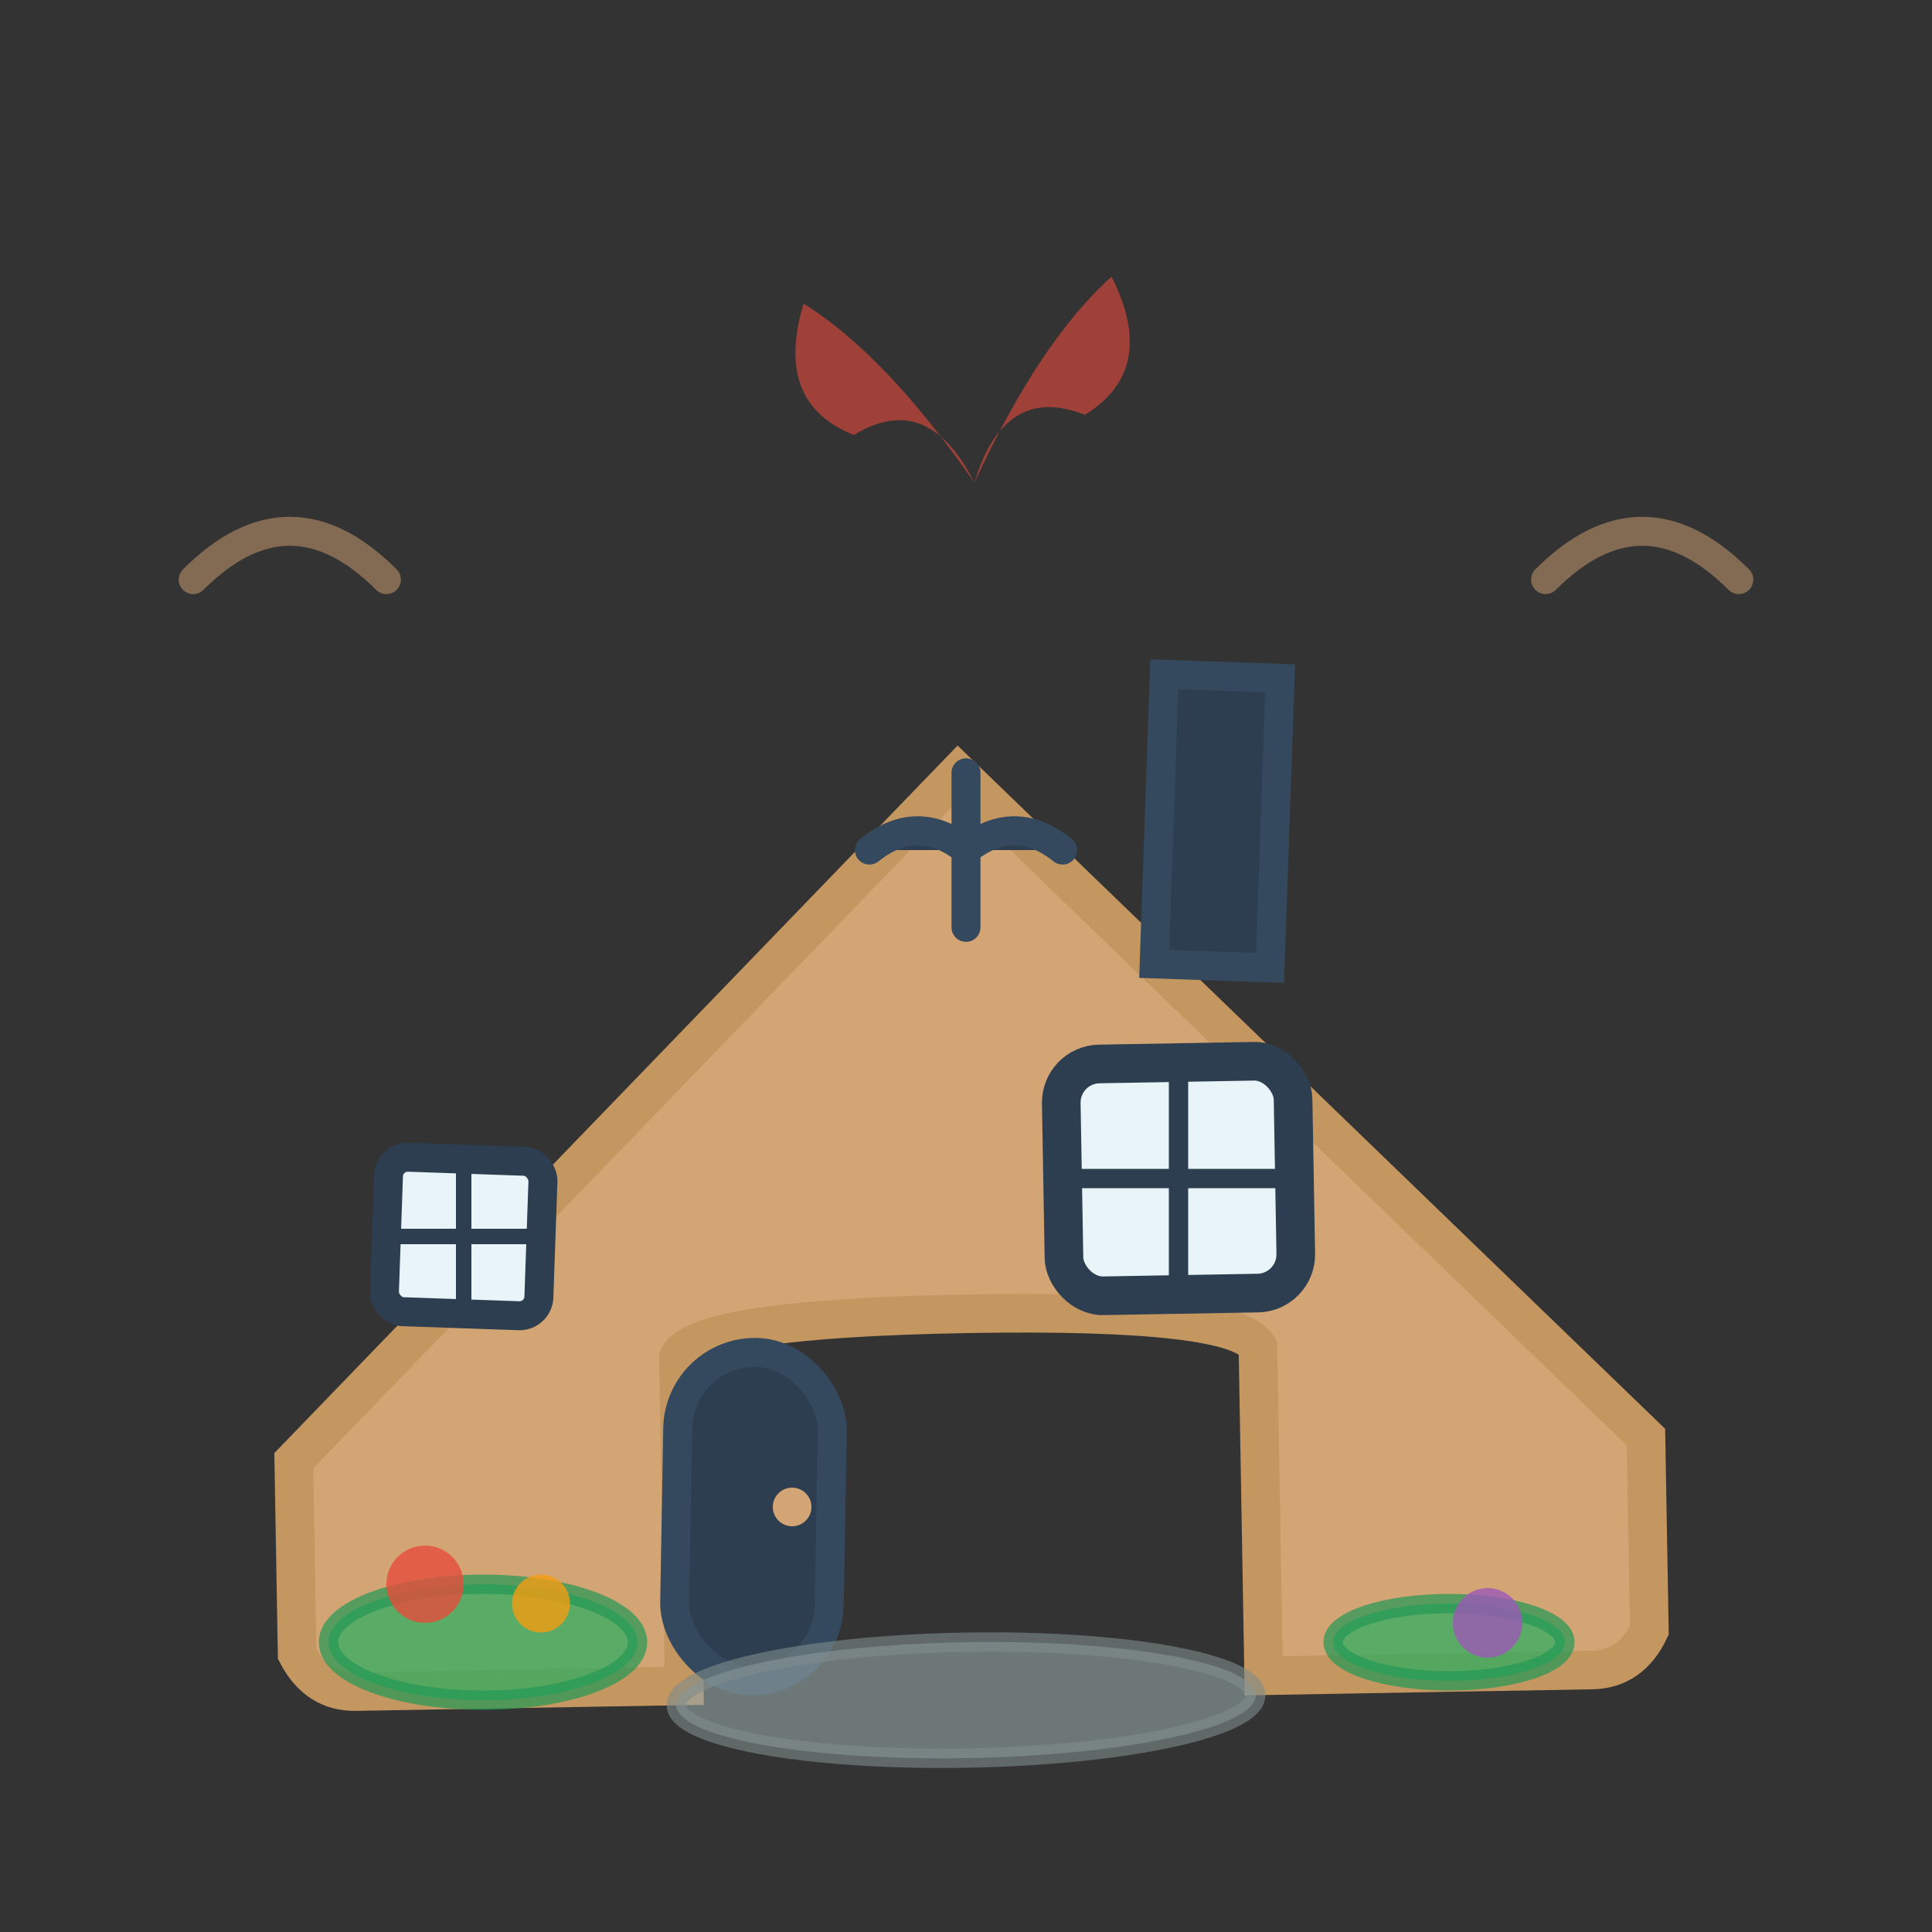 <svg xmlns="http://www.w3.org/2000/svg" viewBox="0 0 100 100" width="100" height="100">
    <rect x="0" y="0" width="100" height="100" fill="#333333" stroke="none"/>
    <defs>
        <style>
            .sketch { 
                stroke-linecap: round; 
                stroke-linejoin: round;
                fill: none;
            }
            .filled { 
                fill: #d4a574;
                stroke: #c49660;
                stroke-width: 2;
            }
            .accent { 
                fill: #2c3e50;
                stroke: #34495e;
                stroke-width: 1.5;
            }
        </style>
    </defs>
    
    <!-- House outline with hand-drawn style -->
    <path d="M15 75 L50 40 L85 75 L85 85 Q84 87 82 87 L65 87 L65 70 Q64 68 50 68 Q36 68 35 70 L35 87 L18 87 Q16 87 15 85 Z" 
          class="filled" transform="rotate(-1 50 63.5)"/>
    
    <!-- Roof details -->
    <path d="M50 40 L50 48 M45 44 Q47.5 42 50 44 Q52.5 42 55 44" 
          class="sketch accent" stroke-width="2"/>
    
    <!-- Chimney -->
    <rect x="60" y="35" width="6" height="15" 
          class="accent" transform="rotate(2 63 42.5)"/>
    
    <!-- Main window -->
    <rect x="55" y="55" width="12" height="12" rx="2" 
          fill="#e8f4f8" stroke="#2c3e50" stroke-width="2" 
          transform="rotate(-1 61 61)"/>
    
    <!-- Window grid -->
    <path d="M55 61 L67 61 M61 55 L61 67" 
          class="sketch" stroke="#2c3e50" stroke-width="1"/>
    
    <!-- Door -->
    <rect x="35" y="70" width="8" height="17" rx="4" 
          class="accent" transform="rotate(1 39 78.5)"/>
    
    <!-- Door handle -->
    <circle cx="41" cy="78" r="1" fill="#d4a574"/>
    
    <!-- Side window -->
    <rect x="20" y="60" width="8" height="8" rx="1" 
          fill="#e8f4f8" stroke="#2c3e50" stroke-width="1.5" 
          transform="rotate(2 24 64)"/>
    
    <!-- Window cross -->
    <path d="M20 64 L28 64 M24 60 L24 68" 
          class="sketch" stroke="#2c3e50" stroke-width="0.8"/>
    
    <!-- Garden elements -->
    <ellipse cx="25" cy="85" rx="8" ry="3" 
             fill="#27ae60" stroke="#229954" stroke-width="1" 
             opacity="0.7"/>
    
    <ellipse cx="75" cy="85" rx="6" ry="2" 
             fill="#27ae60" stroke="#229954" stroke-width="1" 
             opacity="0.7"/>
    
    <!-- Decorative flowers -->
    <circle cx="22" cy="82" r="2" fill="#e74c3c" opacity="0.8"/>
    <circle cx="28" cy="83" r="1.5" fill="#f39c12" opacity="0.8"/>
    <circle cx="77" cy="84" r="1.8" fill="#9b59b6" opacity="0.8"/>
    
    <!-- Path to door -->
    <ellipse cx="50" cy="88" rx="15" ry="3" 
             fill="#95a5a6" stroke="#7f8c8d" stroke-width="1" 
             opacity="0.6" transform="rotate(-1 50 88)"/>
    
    <!-- Decorative elements -->
    <path d="M10 30 Q15 25 20 30" 
          class="sketch" stroke="#d4a574" stroke-width="1.5" opacity="0.5"/>
    
    <path d="M80 30 Q85 25 90 30" 
          class="sketch" stroke="#d4a574" stroke-width="1.5" opacity="0.5"/>
    
    <!-- Hand-drawn heart symbol -->
    <path d="M50 25 Q48 20 44 22 Q40 20 42 15 Q46 18 50 25 Q54 18 58 15 Q60 20 56 22 Q52 20 50 25 Z" 
          fill="#e74c3c" opacity="0.6" transform="rotate(-5 50 20)"/>
</svg>
